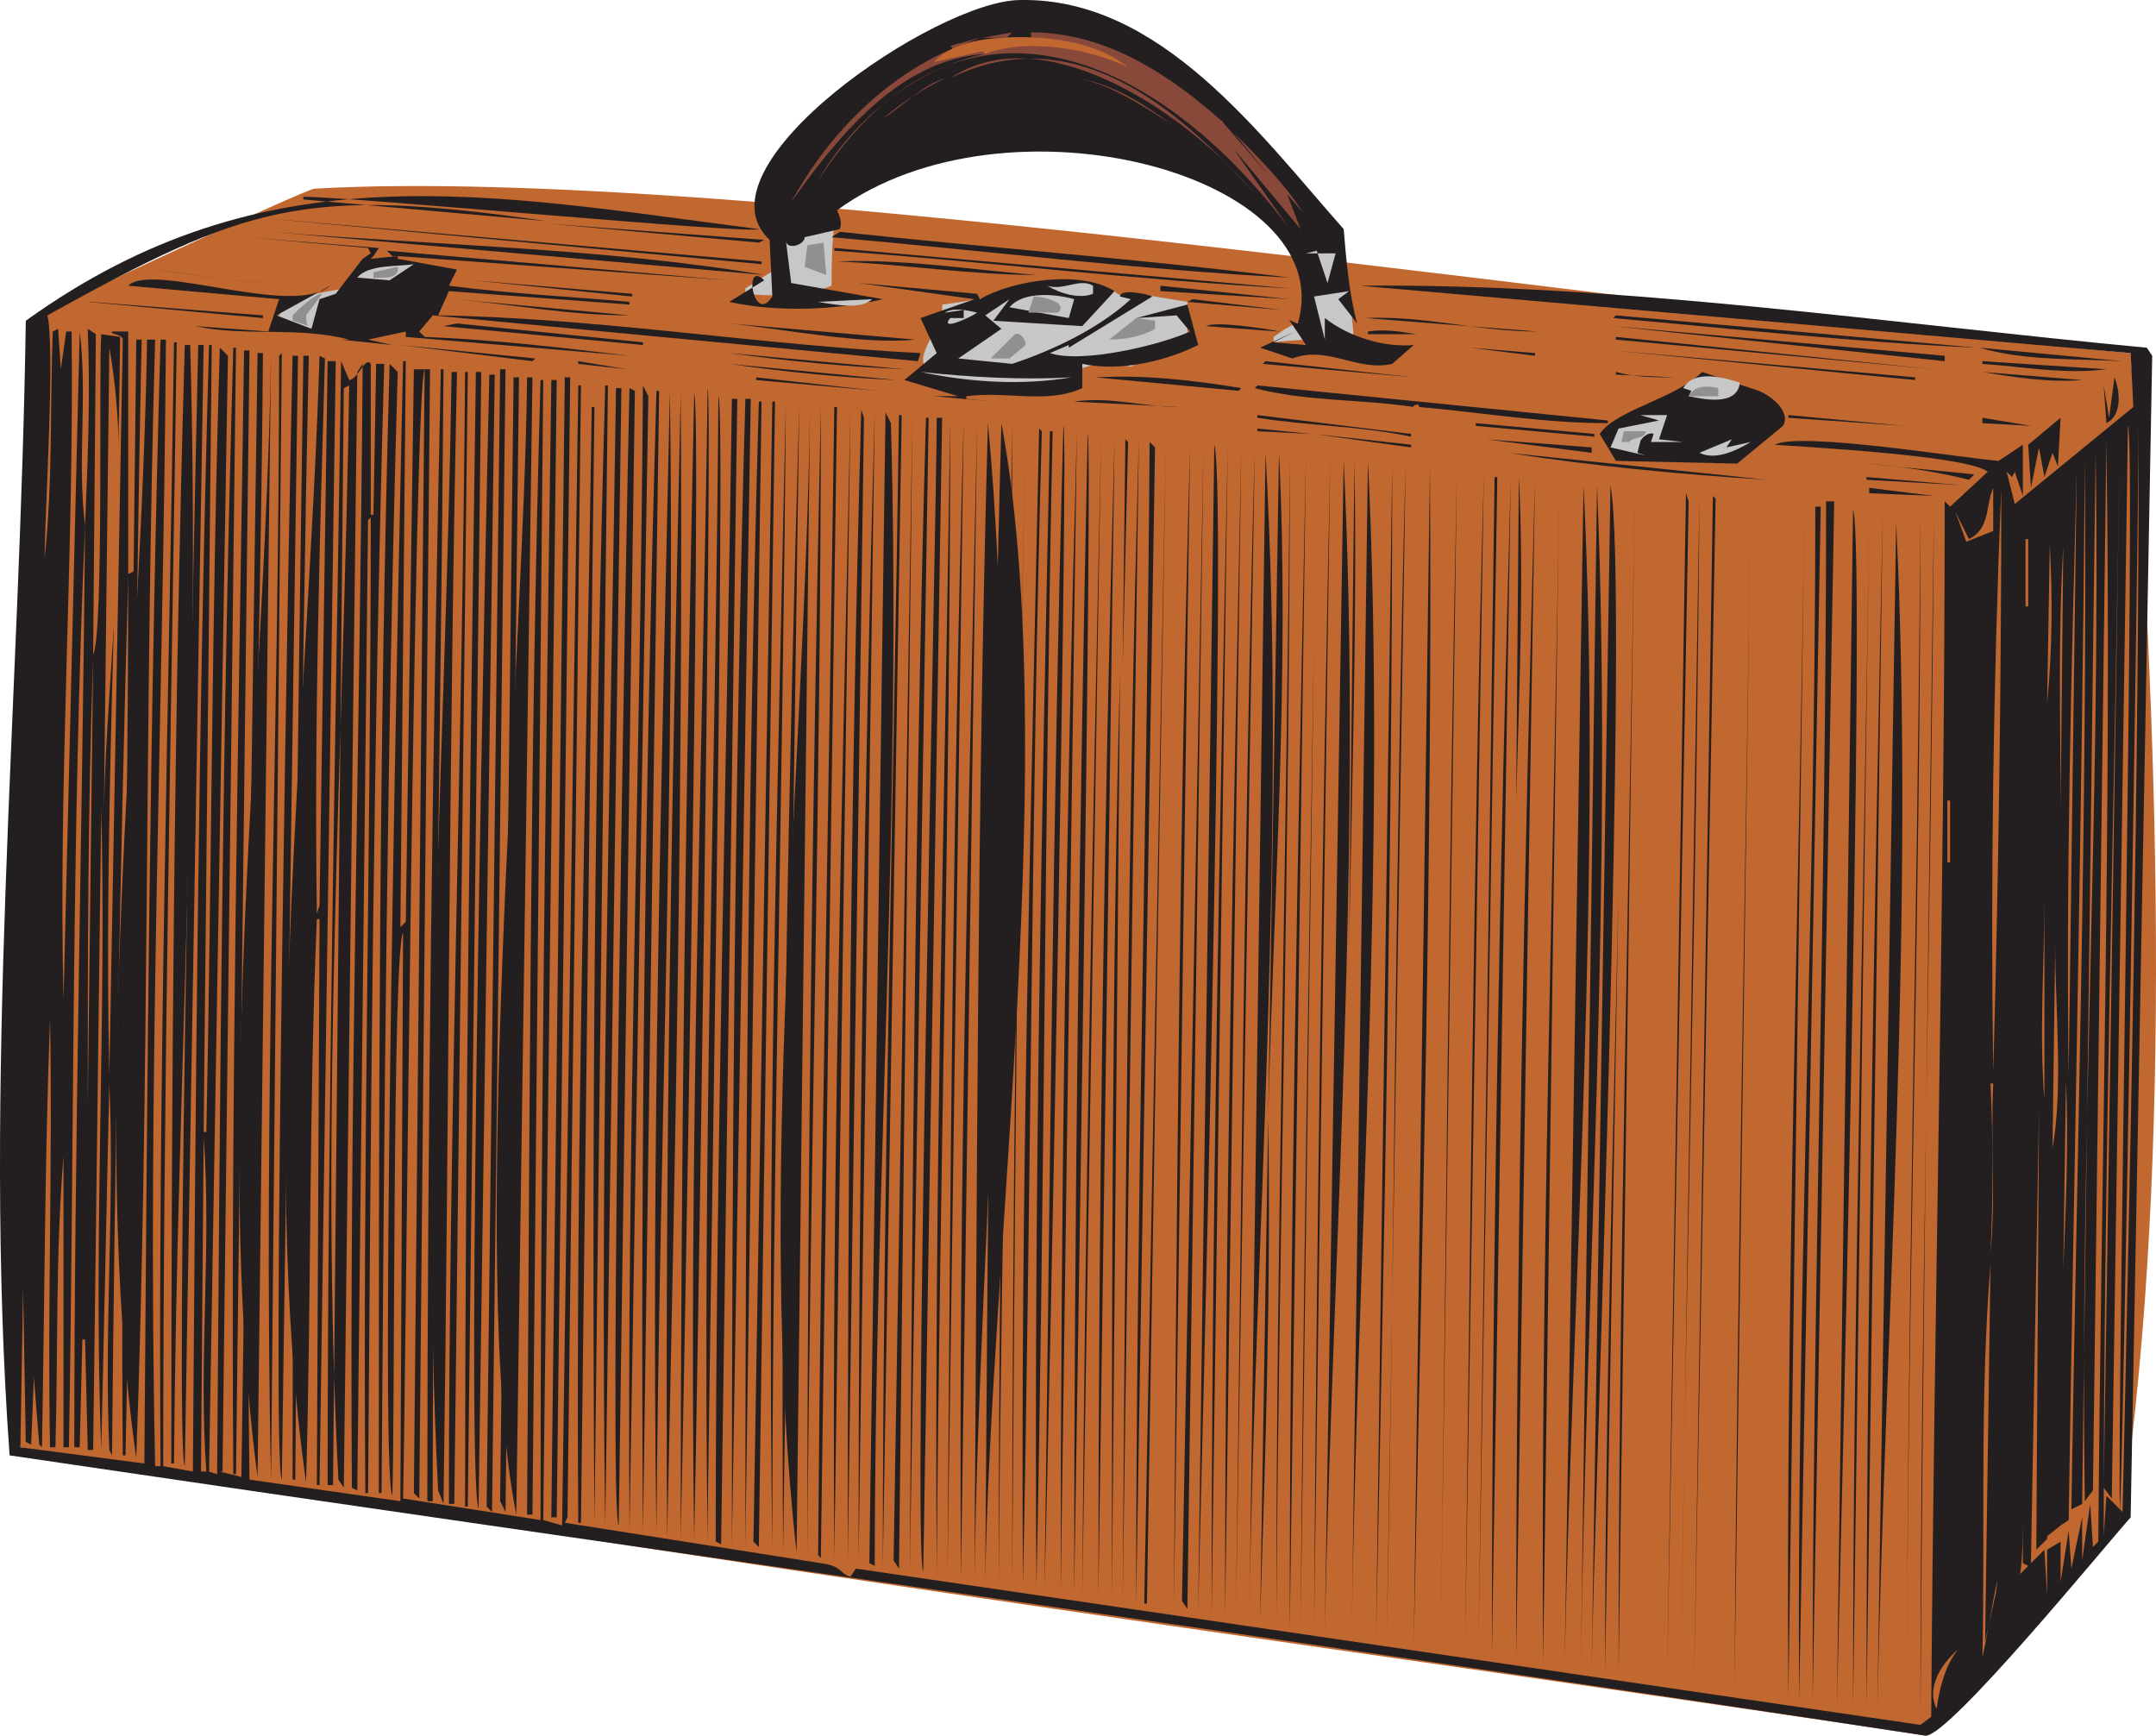 <svg xmlns="http://www.w3.org/2000/svg" width="599.977" height="483.011"><path fill="#c16730" fill-rule="evenodd" d="M8.674 88.51c7.5-3.75 75-35.25 78.75-36 116.25-6.75 379.5 34.5 505.5 45.75 7.5 102 12 222.75-2.25 322.5l-54.75 62.25c-113.25-17.25-357.75-50.25-530.25-80.25-12-34.5 1.5-264.75 3-314.25"/><path fill="#c8c7c8" fill-rule="evenodd" d="m76.174 90.76 3.75-7.5 15.75-3 .75 5.25c-6 6.75-11.25 6.75-20.25 5.25m186-6c.75 6-9 15-3.75 18 41.25 12.75 34.5-5.25 56.25-.75l15-6 .75-2.25v-9.75l-13.5-2.25c-.75 1.5-6 .75-6.75-.75l-17.25-3c-.75 2.25-24.75 6-30.75 6.75m102-6.75v12c-3-1.5-7.5 2.25-9.75 3.75v1.5c6.75-.75 15.75-1.5 22.5.75l-1.5-16.5c-5.25 1.5-6.75-4.5-11.25-1.5m-148.5-3-8.25 5.25v1.5c7.5.75 16.5.75 24-2.25 0-6.75 0-14.25 1.5-21l-18 3.75c-1.5 3 .75 9.75.75 12.75"/><path fill="#231f20" fill-rule="evenodd" d="M373.924 63.76c.75 9 1.5 18 3.75 26.25l-5.25-6.75 3-2.25-9.75 1.5 3 12v-6c6.75 5.25 16.5 8.25 24.75 7.5l-6 5.25c-9.75 2.25-18-5.25-27.75-1.5l-9-3 9.75-4.5-6 3 9 .75-4.5-6.75c-.75-.75 1.5.75 2.25.75 12-41.25-81-66-128.25-31.5.75 1.5 1.5 3.75.75 5.25l-9.75 2.25c0 2.25-5.25 3.75-5.25.75l1.5 12 25.5 4.5c-12.75 3-29.25 3.75-42.75.75l9.75-6c-6-6-3 12.75 2.25 4.5l-.75-15.75c-21.75-20.25 46.5-66.75 69.75-66.75 39-.75 66.75 37.5 90 63.75"/><path fill="#88493a" fill-rule="evenodd" d="M286.924 9.01c21 0 39 12 54 25.5l-1.5-1.5 14.25 16.5-10.5-12.75c6.75 6.75 14.25 14.25 19.5 22.5l-4.5-5.25 3.75 9.75-18.75-22.5 15.75 22.5c-35.25-47.25-91.5-75-131.25-13.5 9.75-17.25 27.75-31.5 46.5-35.25-24 1.5-41.25 23.25-54 41.25 9.75-18 25.5-34.5 45-42.75l-.75-.75 8.25-2.25-7.5 3 15-3h-6.75l8.25-1.5-1.5 1.5h6.75v-1.5"/><path fill="#88493a" fill-rule="evenodd" d="M349.174 54.01c-16.5-20.25-57.75-50.25-84.75-32.25 33.75-16.5 63 7.5 84.75 32.25"/><path fill="#88493a" fill-rule="evenodd" d="M325.924 34.51c-8.25-5.25-17.25-11.25-26.25-12.75 9.75 1.5 18 6.75 26.25 12.75"/><path fill="#231f20" fill-rule="evenodd" d="m322.924 21.76 15 10.5-15-10.5"/><path fill="#88493a" fill-rule="evenodd" d="M262.924 21.76c-6 3-12 6.75-17.25 11.25 6-3.75 10.5-9 17.25-11.25"/><path fill="#231f20" fill-rule="evenodd" d="M211.174 63.76c-2.25 1.5-113.25-9-126.75-9v.75l67.5 6c-67.5-9.75-83.25-4.5-138.75 26.25 2.25 9-.75 55.5-.75 67.5 2.25-21 1.5-42 2.25-63l1.5-.75.75 11.25 1.5-10.5h1.5c.75 61.5-3.75 123.75-2.25 186l4.5-186c2.25 18-.75 36 1.5 54 .75-18 1.5-36 .75-54.75l2.25 1.5-.75 89.25c3-6.75 1.5-77.25 2.25-89.25l5.25.75c-.75 69-4.5 137.25-3 205.5l3.75-204.75c0-1.5-3.75-1.5-3-2.25h4.5v67.5l1.5-.75.75-64.5h1.5c-2.25 103.5-2.25 207-4.5 310.5h-.75c-.75-81.75 1.5-163.5 1.5-244.5-2.25 81-3.75 162.75-4.5 244.5l-.75-1.5c-1.5-33.75 1.5-68.25 0-102l-2.25 102c-2.25-59.25 1.5-119.25 0-178.5l-2.25 178.5h-1.5l-.75-30.75h-.75l-.75 30h-1.5c0-85.5 2.25-170.25 3-256.5-3.75 85.5-3 171-4.5 256.5h-1.5v-81c-2.25 27-1.5 54-2.25 81h-1.5c-.75-39.75.75-79.5 0-119.25-1.5 39.75-1.5 79.5-2.25 119.25l-.75-.75-1.5-18.75-.75 18.75-1.5-.75-.75-42.75-.75 44.25 34.5 4.5c.75-104.25 1.5-207.75 4.5-312.75h1.5c-.75 105-5.25 208.5-3 313.5h1.5c-.75-104.25 2.25-208.5 3.75-312.75h.75c-1.5 104.25-3.75 208.5-3.75 312.75l8.25 1.5c.75-104.25 1.5-208.5 4.5-313.5h.75l-2.25 219h.75c1.5-72.75 1.5-145.5 3.75-218.25l2.25 2.25-5.25 310.5 2.25.75c.75-105 1.5-208.5 4.5-313.5h.75l-3.75 312.75h-.75l6 1.5 4.5-312.75h1.5c-.75 105-5.25 208.5-3.75 313.5l42 6 .75-158.25c-3 5.25-2.25 138.75-3 156.75-3.75-6.75 2.25-283.5 3-315.75h.75l-1.5 157.5 1.5-1.5 2.25-153.75h4.5l-3 314.25-1.5-1.5 3-312.75c-3 4.5-5.25 282.75-6 314.25l38.25 6c0-105.75 1.5-211.5 3-317.25h1.5l-3.75 317.25 5.25 1.5 4.5-317.25h.75l-3.75 315-.75 1.5 71.25 11.25c6 .75 5.25 3 8.25 3.75l1.5-2.25 296.25 43.5 3-2.25c.75-113.25 3.75-225.75 3.75-338.25l1.5 1.5 10.5-9.75c-6-4.5-49.5-6.75-59.25-7.5 6.75-3.75 52.5 3.75 62.25 4.5l6.75-4.5v14.25l-2.25-6.75-.75 1.5-1.5-1.5 2.25 9 33-27-.75-15-214.5-18.75c72-.75 147 10.5 219 17.25l1.5 2.25-6 323.25c-6.75 7.5-50.25 60.75-57 60.75-177.75-27-355.5-51.75-533.25-78-7.5-103.5 3-211.5 4.5-315.75 66.75-48 128.25-35.25 204-25.5m1.5 6.75-135-12 135 12"/><path fill="#231f20" fill-rule="evenodd" d="m211.924 73.51-138-12.75 138 12zm-.75-6-58.5-5.25 60 4.5zm1.5 9c-44.25-7.5-92.25-8.25-137.25-12l137.25 12m146.25.75c-42.75-2.25-84.75-7.5-127.5-11.25l2.25-1.5c42 4.5 83.25 7.5 125.25 12.75m-251.25-7.5 95.25 8.25-92.25-6.75v.75l16.5 3-2.25 4.5c17.25 2.25 33.75 3 50.25 4.5v.75l-50.25-3.75-3 6.75c45 .75 89.25 8.25 134.25 10.5l-.75 2.25-135-12.75-3.75 4.5 1.5 1.5c19.5.75 38.25 3 57 5.25l-62.25-5.25v-1.5l-10.5 2.25 6.75 1.5-14.25-1.5h2.25c-14.25-3.75-29.25-.75-42.75-3.75l20.25 1.5 3-9-42-3.75c6.75-6.75 45.75 9 56.25 0l-15 8.25 9.75 3.75 2.25-8.25 4.5-1.5 7.5-9.75 2.25-1.5-.75-1.5-33.75-3 36.75 3-1.5 2.25-.75.75 7.5-.75h-1.5l-1.5-1.5"/><path fill="#231f20" fill-rule="evenodd" d="m62.674 68.26 33 3-33-3"/><path fill="#c8c7c8" fill-rule="evenodd" d="m371.674 70.51-2.25 8.25-3-9-3 .75h8.25"/><path fill="#231f20" fill-rule="evenodd" d="M358.924 80.26c-42-2.25-84.75-7.5-126.75-10.5v-.75l126.75 11.25m-289.5-8.25 21 1.5-21-1.5m219 4.5c-18.75 0-36.75-3-55.5-3.75 18.75-.75 36.75 2.25 55.5 3.75m-238.5-3.75 36 3.75-36-3.75"/><path fill="#c8c7c8" fill-rule="evenodd" d="m108.424 78.01-9-.75c3-3.75 11.25-3 15.75-3.75l-6.75 4.5"/><path fill="#231f20" fill-rule="evenodd" d="M78.424 78.76c-12 0-23.25-2.25-35.25-3.75 11.25 1.5 24 3.75 35.25 3.75m51-3.75 58.5 4.5-58.5-4.5m103.5 0 47.25 4.5-47.25-4.5"/><path fill="#231f20" fill-rule="evenodd" d="m310.174 81.01-9 9.75-24.75-1.5 4.5-6-6.75 4.5 4.5 3.75-12 8.25 15 1.5c11.25-3.75 24-9.75 33-18l-3-.75c0-2.25 7.5-.75 9 0l-23.25 14.25v-.75l-5.25 2.25c9 3 30.75-2.25 39-6l-3.75-4.5-11.25.75 14.25-3.75 3 11.25c-9 4.5-21.75 7.5-32.25 5.25v6.75c-9.75 4.5-21 .75-32.25 2.25v.75l7.5.75-16.5-1.5h6.75l-15-4.5 9-7.5-4.5-9.75 15-5.25-32.25-4.5 33 3 .75 1.5c9-5.25 27.75-8.25 37.5-2.25m-134.25 1.5-44.25-4.5 44.25 3.75zm0 0"/><path fill="#c8c7c8" fill-rule="evenodd" d="M304.174 81.76c-3.75 1.5-9 0-12.75-2.25 4.5 1.5 9-2.25 12.75 0v2.25"/><path fill="#231f20" fill-rule="evenodd" d="M322.924 81.01v-1.5l36 3.75zm0 0"/><path fill="#c8c7c8" fill-rule="evenodd" d="m298.924 83.26-1.5 5.25-16.5-3c3.75-4.5 12.75-3.75 18-2.25"/><path fill="#231f20" fill-rule="evenodd" d="m73.174 84.76-39.75-2.25 39.75 2.25"/><path fill="#c8c7c8" fill-rule="evenodd" d="M242.674 83.26c-3 3-10.5 1.5-15 .75l15-.75"/><path fill="#231f20" fill-rule="evenodd" d="m444.424 87.76-66-5.25 66 5.25m-114-3.75 1.5-.75 24.75 3zm-155.25 3.75c-16.5 0-32.25-3-48.75-4.5l48.75 4.5m-102 .75-48.75-4.5h.75l48 3.75v.75"/><path fill="#c8c7c8" fill-rule="evenodd" d="M271.924 87.01c-2.25 1.5-10.5 5.25-7.5 1.5h3.75v-2.25l-5.25.75c2.25-1.5 6-.75 9 0"/><path fill="#231f20" fill-rule="evenodd" d="m381.424 85.51 54.75 4.5-54.75-4.5m-126.75 6.75-51.75-6 51.75 6m80.25-5.25 19.5 1.5-19.5-1.5m-314.25.75 29.25 2.25-29.25-2.25m529.5 9c-33.75-1.5-67.5-5.25-101.25-8.25l.75-.75 100.5 9m-122.25-4.5-48-3.75c16.5-.75 31.5 3.75 48 3.75m-173.25 2.25-51.75-4.5c15 1.5 37.5 6 51.75 4.5m81-3.75c2.25-1.5 17.25.75 20.25 1.5l-20.25-1.5m-212.25 0 3.75-.75 51.75 5.25v.75l-55.5-5.25"/><path fill="#c16730" fill-rule="evenodd" d="m10.924 90.76-.75 14.25.75-14.25"/><path fill="#231f20" fill-rule="evenodd" d="m541.174 100.51-92.25-9.75 92.25 8.25zm-147-7.5h-13.5v-.75c4.5-.75 9 0 13.5.75m6.75 0 29.25 3-29.25-3m48.75 1.5v-.75l88.5 9zm-406.5 0c-3 104.25-1.5 207.75-5.25 311.25-13.5-94.5 1.5-213.75 3-311.25h2.25m9.75 1.5c3 103.5-3.75 207.75-4.5 311.25h-.75c0-103.5.75-207.75 3.75-311.25h1.5"/><path fill="#231f20" fill-rule="evenodd" d="m56.674 96.01-5.25 312c-3-5.25 3-282 3.75-312h1.5m91.5 4.5-36.75-4.5 37.5 3.75zm0 0"/><path fill="#c16730" fill-rule="evenodd" d="m28.924 225.01 1.5-128.25c6.75 36.75-.75 89.25-1.5 128.25"/><path fill="#231f20" fill-rule="evenodd" d="m427.174 99.01-18-2.25 18 1.5zm163.5 1.5c-12.75-.75-27 0-39.75-3.75l39.75 3.75m-525 309.75h-.75c-.75-104.25 1.5-208.5 3-312.75h1.5l-3.75 312.75m467.25-304.5-84-8.25 84 7.5zm0 0"/><path fill="#231f20" fill-rule="evenodd" d="m75.424 98.26-3.75 312.75c-12.75-96.75 2.25-214.5 3.75-312.75m176.25 4.5c-16.5-.75-32.25-2.25-48.75-4.5l48.75 4.5m-176.25 309c-2.25-104.25 2.25-208.5 2.25-312.75l.75-.75-3 313.5m3 0c-3-3.75 2.25-282.75 3-312.75h1.5l-4.5 312.75m7.5-312.75c-2.25 104.25-3 208.5-3.75 312.75h-.75c0-104.25 1.5-208.5 3-312.75h1.5"/><path fill="#231f20" fill-rule="evenodd" d="M90.424 99.76c-1.5 51.75-3 103.5-2.25 154.5l.75-2.25 2.25-151.5h2.25l-4.5 312.75h-.75l.75-157.5h-.75c-2.25 52.5-1.5 104.25-3 156.75-13.5-95.25.75-216 3.75-313.5l1.5.75m12.75 1.5v42h.75l.75-42h2.25c-3 105-3.75 209.25-4.5 314.25h-.75c-.75-90.75 1.5-180.75 1.5-271.5l-.75.75-3 270-1.5-.75c-.75-104.25 2.25-208.5 3-312.75l-1.5 2.25-3.75 310.5-1.5-2.25c-5.25-99.75 1.5-204 3-304.5l-1.5.75-3 305.25h-1.5c0-104.25 2.25-208.5 3.75-312.75l2.25 5.25c2.25 0 4.5-6.75 6-4.5m483 1.5c-12 1.5-23.25-.75-34.5-1.5v-.75l34.5 2.25m-411.75 0-13.5-1.5v-.75zm219 2.25-42-3.75.75-.75zm56.25-4.5 21.75 2.25-21.75-2.25m-200.25 5.25c-15.75-.75-30.75-2.25-46.5-4.5l46.5 4.5m-138.75-2.25c-3 104.25-3.75 207.75-4.5 312h-.75c0-104.25 0-209.25 3-314.25l2.25 2.25"/><path fill="#c8c7c8" fill-rule="evenodd" d="M298.174 105.01c-13.5 2.25-27.75 1.5-42-1.5 14.25 1.5 28.5 2.25 42 1.5"/><path fill="#231f20" fill-rule="evenodd" d="M123.424 102.76c-.75 105-3 210-3 315h-1.5c0-105 1.5-210 3.75-315h.75m13.5 318-1.5-1.5 3.75-316.5h1.5l-3.75 318"/><path fill="#231f20" fill-rule="evenodd" d="M127.174 103.51c-2.25 105-2.25 210-3.75 315l-1.5-3.75c-5.25-102 2.25-208.5 3.75-311.25h1.5m3 0-3.75 315h-1.5c0-105 3.75-210 4.5-315h.75m215.25 4.5-.75.75-39.75-3.75c13.5-.75 27 .75 40.5 3m120.75-3-16.5-.75v-.75c5.25 1.5 10.5 1.5 16.5 1.5m30 13.5-12.75 10.5-33.75-.75-4.5-7.5c4.5-6.75 21-9.75 28.5-17.25l15.75 5.25c3.75 1.5 9 6 6.75 9.75m83.25-12.75c-9 .75-18.75-.75-27.75-2.25l27.75 2.25"/><path fill="#c16730" fill-rule="evenodd" d="m17.674 103.51-3.75 174 3.75-174"/><path fill="#231f20" fill-rule="evenodd" d="M130.174 419.26h-.75c0-105 1.5-210 3-315.75h1.5l-3.75 315.75m7.5-315-4.5 315.75c-3.75-11.25 2.25-284.25 3-315.75h1.5m213.75 0 41.25 3.75-41.25-3.75m137.25 0 46.5 4.5-46.5-4.5m-330 .75-3.75 317.25h-1.5l3.75-317.25h1.5m427.5 12.75-.75-10.5 1.5 9 1.5-11.25c1.5 3.75 2.25 10.5-2.25 12.75m-441.75-12.75-3.75 315.75-1.5-3 3.75-312.75h1.5"/><path fill="#231f20" fill-rule="evenodd" d="m148.174 105.01-4.5 316.5c-13.5-68.25 2.25-239.25 3-316.5h1.5m62.25.75v-.75l33.75 3.75zm0 0"/><path fill="#c8c7c8" fill-rule="evenodd" d="M484.174 106.51c-.75 6.75-10.5 4.5-14.25 3.75l.75-1.5-2.25-.75c3-5.25 11.25-3 15.75-1.5"/><path fill="#231f20" fill-rule="evenodd" d="M148.174 421.51h-1.5c.75-105 .75-210.75 3.75-315.75h.75l-3 315.75"/><path fill="#c16730" fill-rule="evenodd" d="m10.174 106.51-3 150 3-150"/><path fill="#231f20" fill-rule="evenodd" d="M175.174 426.01c-.75-106.5 3-212.25 3.75-318.75l1.5 3-5.25 315.75m376.5-318.75 25.5 2.25-25.5-2.25m-386.25 316.5c-.75-105 0-210.75 3-316.5h.75l-3.75 316.5m282-306c-18 0-35.25-3-52.5-4.5 0-1.5-2.25 0-1.5 0-15-2.25-30-1.5-44.25-5.25l.75-.75 97.5 9.75v.75m-274.5-9.75-4.5 316.5c-1.5-105.75 1.5-210.75 3-316.5h1.5m-.75 316.5c-3-3.75 2.25-286.5 3-316.5l1.5.75-4.5 315.75m132.75-316.5 28.5 3-28.5-3m-111.75 320.25c-1.5-106.5 2.25-213 3.75-320.25 1.5 2.25-3 291-3.75 320.25m300.75-320.25 41.25 4.5-41.25-4.5m-310.5.75-4.5 318c-.75-106.5.75-211.5 3.75-318h.75m-.75 318c-1.5-105.75 1.5-211.5 3.75-318 1.5 105.75-3 212.25-3.75 318m3 .75c-.75-106.5 1.5-212.25 3.75-318 .75 105.75-1.5 211.5-3.75 318m3.75.75c0-106.5 1.5-212.25 3.75-318.75 2.25 3.75-3 288.75-3.75 318.75m381.75-316.5-19.5-1.5 19.5 1.5m-374.25 317.25c-1.5-106.5 2.25-212.25 3-318.75 2.25 3-3 288.75-3 318.75m8.25-318-4.5 318.75-1.5-.75c0-106.5 3-212.25 4.5-318h1.5m-1.5 318.75c0-106.5.75-212.25 3.75-318.75h1.5l-5.25 318.75m124.5-316.5-29.25-1.5c9.75-1.5 19.5 1.5 29.25 1.5m-116.25-1.5-4.5 318.75c0-106.5.75-212.25 3.75-318.75h.75m3.75 0-4.5 318.75-1.5-1.5 5.25-317.25h.75m-.75 319.5c-1.5-106.5 1.5-212.25 3.75-318.75-.75 106.5-3.75 212.25-3.75 318.75m3 .75c-.75-106.5 1.5-213 4.5-319.5l-4.5 319.5m132-319.5 42.75 3.75-42.75-3.75m146.25 0 33.75 2.25-33.75-2.25m-330.75.75-3.75 310.5h-.75c-.75-103.5 2.25-207 3.75-310.5h.75"/><path fill="#231f20" fill-rule="evenodd" d="M221.674 432.01c-11.25-100.5 2.25-216.75 3.75-318.75l-3.75 318.75m3 .75c0-106.5 1.5-213 3.75-319.5 0 106.5-3 213-3.75 319.5m8.25-319.5-4.5 320.25-.75-.75c.75-106.5 3-212.25 4.5-319.5h.75m318 0 14.25 1.5-14.25-1.5m-318.75 320.25c-.75-106.5 2.25-213 4.5-319.5l-4.5 319.5m3.75.75c0-106.5.75-213 3.75-320.25l.75 2.25-4.5 318m3 .75c0-107.25 1.5-213.75 4.5-321l-4.5 321m86.25-318-26.25-3 26.25 3"/><path fill="#c8c7c8" fill-rule="evenodd" d="m463.924 115.51-2.25 6.75 6.75.75h-9l.75-2.25c-1.5-.75-3.75 1.5-3.75 2.25l-.75 3 2.25.75-9.75-2.25 2.25-5.25 11.25-2.25-5.25-1.5h7.5"/><path fill="#231f20" fill-rule="evenodd" d="m243.424 435.76-1.5-.75 4.5-320.25 1.5 3c3 105-4.5 212.25-4.5 318"/><path fill="#231f20" fill-rule="evenodd" d="M245.674 435.76c0-106.5 3-213 4.5-320.25h.75l-5.25 320.25m284.25-317.25-32.25-2.25v-.75zm-279.75 318-1.5-2.25 5.25-318.75zm142.5-315.75v.75c-14.25-3-28.5-3-42.75-5.25v-.75l42.75 5.25m-139.5 316.5c.75-107.25 1.5-213.75 4.5-321h.75l-5.25 321m319.5-307.5-1.5-3.75-2.25 6.75-1.5-8.25-2.25 11.25-.75-12 9-7.5-.75 13.5"/><path fill="#c16730" fill-rule="evenodd" d="m590.674 420.76-4.5-4.5-.75 11.25c0-102 3-204 4.5-306l-4.5 292.5 2.25 3 4.5-298.5c2.25 3-3 271.5-2.25 301.5.75-1.5 5.25-275.25 5.25-303.75 0 101.25-2.25 203.25-4.5 304.5"/><path fill="#231f20" fill-rule="evenodd" d="m262.174 116.26-5.25 321c-3-4.5 3.75-294.75 3.75-321h1.5m289.5 1.5v-1.5l13.5 2.25zm-291 320.25c-.75-107.25 2.25-213.75 3.75-321 0 107.25-3 213.75-3.75 321m3 0c.75-107.25 1.5-213.75 4.5-321l-4.5 321m3.75 1.5c-.75-107.25 2.25-214.5 4.5-321.75l-4.5 321.75m3.75 0c.75-107.25.75-214.5 3.75-321.75 9.75 102.75-2.25 218.25-3.75 321.75"/><path fill="#231f20" fill-rule="evenodd" d="M274.174 440.26c.75-108 1.5-215.25 4.5-322.5 16.5 89.25-3 229.5-4.5 322.5m16.5 1.5c1.5-108 2.25-215.25 5.25-323.25 1.5 1.5-3.75 271.5-5.25 323.25m120-323.25v-.75l33 3v.75l-33-3"/><path fill="#231f20" fill-rule="evenodd" d="M277.924 441.01c0-107.25 2.25-214.5 3.75-322.5 0 108-3 215.25-3.75 322.5m3.75 0c0-107.25 1.5-214.5 3.75-322.5-2.25 108-3 215.25-3.75 322.5m8.25-321c-3 107.25-3 213.75-5.25 321-.75-107.25 2.25-214.5 4.5-321.75l.75.75m60 0v-.75l15 1.5zm149.25-.75 30.75 3-30.75-3m-206.25.75c-2.25 107.25-2.25 214.5-4.5 321.75-.75-107.25 1.5-214.5 3.75-321.75h.75m2.25 323.25c0-108 1.5-215.25 4.5-323.25l-4.5 323.25m6 .75c.75-108 3-215.25 5.25-323.25l-5.25 323.25m-2.25-.75c0-107.25 1.5-214.5 3.75-322.5 1.5 2.25-3 271.5-3.75 322.5m93.75-319.5v.75l-27-3.75zm-87 320.25c0-107.25 1.5-214.5 4.5-322.5l-4.5 322.5m6.75-258 .75-63.75.75.75zm0 0"/><path fill="#c8c7c8" fill-rule="evenodd" d="m480.424 124.51 6.75-1.5c-3.75 2.25-9.75 5.25-14.25 3l9-3.75-1.5 2.25"/><path fill="#231f20" fill-rule="evenodd" d="M312.424 445.51c.75-108 1.5-215.25 4.5-323.25l-4.5 323.25m130.5-319.5-29.25-3.75 29.25 2.25zm-126.75 320.25c0-108 3-216 3.75-323.25l1.5 1.5-5.25 321.75m2.25 0 6-323.25-5.25 323.25zm9.75-323.25-6 323.25 6-323.25m9 326.25c0-109.5 2.25-217.5 4.5-326.25l-4.5 326.25"/><path fill="#c16730" fill-rule="evenodd" d="m583.924 429.01-1.5 1.5-.75-12-2.25 15.75v-12l-3 14.25-.75-10.5-2.25 14.25v-11.25l-3.75 2.25v12.75l-.75-12.75-3.75 3.75 2.25-126-.75 122.25 3-3 1.5-107.25-1.5 106.5 3.75-3v-65.25 65.25l2.25-1.5c1.5-98.25 3.75-196.5 4.5-294.75.75 97.5-2.25 194.25-3.75 291.75l3-1.5 3.75-292.5c1.5 97.5-4.5 194.25-3 291.75l2.25-3 3.75-291.75c1.5 102-1.5 204-2.25 306"/><path fill="#231f20" fill-rule="evenodd" d="M326.674 447.76c.75-108 1.5-216 4.5-324l-4.5 324m8.25-324-4.5 324-1.5-2.25zm-1.5 324.75 4.5-324.75c3.75 12.75-3.75 292.5-4.5 324.75m7.5 1.5c0-108.75 2.25-216.75 4.5-325.5l-4.5 325.5m3 0c1.5-108.75 2.25-216.75 5.25-324.75l-5.25 324.75m3.75 0 4.5-324c6 106.5-3 217.5-4.5 324"/><path fill="#231f20" fill-rule="evenodd" d="m352.924 310.51 3-184.5c3 60.75-1.5 123-3 184.5m138.75-177c-24-1.5-48-3.75-72-7.5l72 7.5m-136.5 318c0-108 3-216.75 3.75-324.75 0 108-3 216.75-3.75 324.75m3.75 1.5c0-108.75 2.25-217.5 4.5-326.25l-4.5 326.25m8.25-326.25-.75 50.25.75-50.25m-1.5 326.25c.75-108.75 2.25-216.75 4.5-325.5l-4.5 325.5m3 .75 5.25-325.5c5.25 106.5-3 218.25-5.25 325.5"/><path fill="#231f20" fill-rule="evenodd" d="m375.424 264.01 1.5-135.75c.75 45.75-.75 90.75-1.5 135.75m.75 190.5 4.5-326.25c5.25 108-3 219-4.5 326.25m3.75.75 4.5-326.25-4.5 326.25m3 .75 4.5-327c0 108.75-2.25 218.25-4.5 327m3-.75c2.25-108.75 2.25-217.5 5.25-326.25l-5.25 326.25m163.5-323.25-1.5 1.5c-9-2.25-18.75-3.75-28.5-4.5l30 3m-159 324.75 4.5-327-4.5 327m3 .75 4.5-327c.75 108.75-2.25 217.5-4.5 327"/><path fill="#c16730" fill-rule="evenodd" d="M575.674 299.26c-.75-56.25.75-112.5 2.25-168.75l-2.25 168.75"/><path fill="#231f20" fill-rule="evenodd" d="m402.424 130.51-5.25 327 5.25-327m-1.5 327.75c1.5-109.5 2.25-218.25 4.5-327l-4.5 327m8.25-327-5.25 327.75 5.25-327.75m-1.5 328.5c1.5-109.5 2.25-219 5.25-327.75l-5.25 327.75m9-327-5.25 327 4.5-327zm-1.5 327.75c0-109.5 2.25-219 5.25-327.75l-5.25 327.75m6.75-237 .75-90.75c1.5 30 0 60.75-.75 90.75m97.5-90v-.75l26.25 2.25zm-97.5 327.75c0-109.5 2.25-219 5.25-328.5l-5.25 328.5m8.25-327.75-5.25 327.75 5.25-327.75"/><path fill="#c16730" fill-rule="evenodd" d="m573.424 133.51.75 18-.75-18"/><path fill="#231f20" fill-rule="evenodd" d="M429.424 462.76c-.75-109.5 3-219.75 4.5-329.25l-4.5 329.25m3 .75 5.25-330-5.25 330m3-.75 5.25-327.75c5.25 107.25-3 219.75-5.25 327.75m4.5 1.5 4.5-329.25c4.5 108.75-3 220.5-4.5 329.25m3 .75 5.25-330c5.25 29.25-4.5 283.5-5.25 330m9-329.25-1.5 110.25 1.5-110.25m-1.5 330c0-110.25 3-220.5 4.5-330l-4.5 330m3 0 5.25-330-5.25 330m3.75 1.5 5.25-331.5-5.25 331.5m63-330v-1.5l18 2.25zm0 0"/><path fill="#c16730" fill-rule="evenodd" d="m547.174 150.76-3-8.25 3.75 7.5c6-3 4.5-9 6.75-14.25v12l-7.5 3m7.5 147.75c-.75-54 0-108 2.25-162.75 0 54.75-.75 108.75-2.25 162.75"/><path fill="#231f20" fill-rule="evenodd" d="m466.174 137.26-6 330 6-330m-2.25 330.75 5.25-330.75.75 2.25zm3.75 0 5.25-330c-.75 109.5-3.75 219.75-5.25 330m3.75 1.5 5.25-331.5.75.75zm9-331.5-5.25 332.25 5.25-332.25m-1.5 332.25 4.5-331.5-4.5 331.5m3.75 0c.75-110.25 3-221.25 4.5-330.75l-4.5 330.75m3 .75 5.25-331.5-5.25 331.5m24.75-331.5-6 333.75c0-111 3.75-222.75 3.75-333.75h2.25m-21 332.25 5.25-331.5-5.25 331.5m9-331.5-5.25 332.25 5.25-332.25m-.75 332.25c-.75-111 3-222 4.5-332.25l-4.5 332.25m9-331.5-6 332.25c-.75-111 4.5-221.25 4.5-332.25h1.5m1.5 333 4.5-332.25-4.5 332.25m3 .75 4.5-333c3.75 11.25-3.75 300.75-4.5 333m15 2.25 5.25-335.25-5.25 335.25m-10.5-1.5c0-111.75 3-222.75 4.5-333l-4.5 333m3.75 0c0-111 2.25-222 4.5-333l-4.5 333m15 2.25c.75-111.75 2.25-223.5 3.75-334.5-.75 111-3.75 222.75-3.75 334.5"/><path fill="#c16730" fill-rule="evenodd" d="m559.924 143.26.75 15-.75-15"/><path fill="#231f20" fill-rule="evenodd" d="M530.674 477.76c0-111.75 3-223.5 3.75-334.5 0 111-3.75 222.75-3.75 334.5m-8.25-1.5 5.25-330.75c5.25 108.75-3 221.25-5.25 330.75"/><path fill="#c16730" fill-rule="evenodd" d="M563.674 150.01h.75v18.75h-.75v-18.75m6 45.75.75-44.25c.75 14.25.75 29.25-.75 44.25m3.75 29.25c0-24-.75-48 .75-72.75l-.75 72.75m-6-72-.75 39.75.75-39.75m-555 3-1.5 103.5 1.5-103.5"/><path fill="#231f20" fill-rule="evenodd" d="M361.924 453.01c.75-92.25 2.25-183.75 3.75-275.25l-3.75 275.25"/><path fill="#c16730" fill-rule="evenodd" d="M24.424 307.51c0-42 0-82.5 1.5-124.5l-1.5 124.5"/><path fill="#231f20" fill-rule="evenodd" d="M309.424 444.76c0-86.25 0-171.75 2.25-257.25l-2.25 257.25"/><path fill="#c16730" fill-rule="evenodd" d="m566.674 198.76-.75 21.75.75-21.75m-3.75 8.25-.75 27 .75-27m-21 15.75h.75v17.25h-.75v-17.25m24 0-.75 42.75.75-42.75"/><path fill="#231f20" fill-rule="evenodd" d="m421.924 225.01-3.75 236.25 3.75-236.25"/><path fill="#c16730" fill-rule="evenodd" d="m573.424 225.76-.75 36.75.75-36.75"/><path fill="#231f20" fill-rule="evenodd" d="M446.674 465.01c0-72.75 2.25-145.5 3.75-218.25l-3.75 218.25"/><path fill="#c16730" fill-rule="evenodd" d="M568.924 306.01c-1.5-18.75 0-37.5 0-56.25v56.25m-561-47.25-.75 37.5.75-37.5m563.25 60.75.75-56.25c0 17.25 2.25 39.75-.75 56.25"/><path fill="#231f20" fill-rule="evenodd" d="m375.424 264.76-3 189.75 3-189.75"/><path fill="#c16730" fill-rule="evenodd" d="m565.174 268.51-.75 47.25.75-47.25m-3 0-.75 24.75.75-24.75m-551.25 3.75-1.5 98.25 1.5-98.25m6.75 10.5-.75 38.25.75-38.25m523.5 8.25-.75 18 .75-18m20.25 6.75-.75 31.5.75-31.5m12.75 55.5.75-52.5c.75 17.25 0 34.5-.75 52.5m-19.5-51.75c-.75 15.75.75 31.5-.75 47.25.75-15.75.75-31.5 0-47.25h.75"/><path fill="#231f20" fill-rule="evenodd" d="m350.674 450.76 2.25-139.5c.75 46.5-.75 93-2.25 139.5"/><path fill="#c16730" fill-rule="evenodd" d="m540.424 328.51.75-17.25-.75 17.25m17.25-16.5-.75 19.5.75-19.5m-500.25 97.5h-1.5l.75-93c2.25 30.75-1.5 62.25.75 93m-51-51.75.75-15.75-.75 15.75m546 99 3-13.5c1.5-11.25-2.25 11.25-3.75 18 .75-36-.75-72.75 2.25-109.5l-1.5 105m11.25-71.25-.75 33 .75-33m-3.75 30-.75 17.25.75-17.25m2.25 22.5c.75-5.25.75-11.25.75-17.25v14.25l1.5.75-2.25 2.25m-23.25 37.5c-3-6 1.5-12.75 6-16.5-3.75 4.5-5.25 11.25-6 16.5"/><path fill="#918f90" fill-rule="evenodd" d="m316.174 88.51-7.5 6c3.75 0 9-.75 12.75-3v-2.25l-5.25-.75m-28.5-6-1.5 4.5h8.25c3-3-4.5-4.5-6.75-4.5m-5.25 10.5-6.75 6.75h5.25l4.5-3.75c0-1.5-1.5-3.75-3-3m-57.75-24.75-.75 6 6 2.25-.75-9-4.5.75m245.25 42c1.5-3 5.25-3 8.25-2.25v2.25h-8.25m-12 9.75h-6l-.75 3h2.25c.75-1.5 4.5-.75 4.5-3m-354-42.75v-1.5l6.75-1.5c.75 3.75-5.25 3-6.75 3m-18 13.5-4.5-1.5v-1.5c1.5-1.5 6-6 8.25-6l-4.5 6s0 3 .75 3"/><path fill="#c16730" fill-rule="evenodd" d="M280.174 10.51c-6 0-15.75 1.5-20.25 6.75l13.5-3 .75.75c11.25-4.5 29.25-1.5 39.75 3.75-9-7.5-24-9-35.25-8.25h1.5"/></svg>
